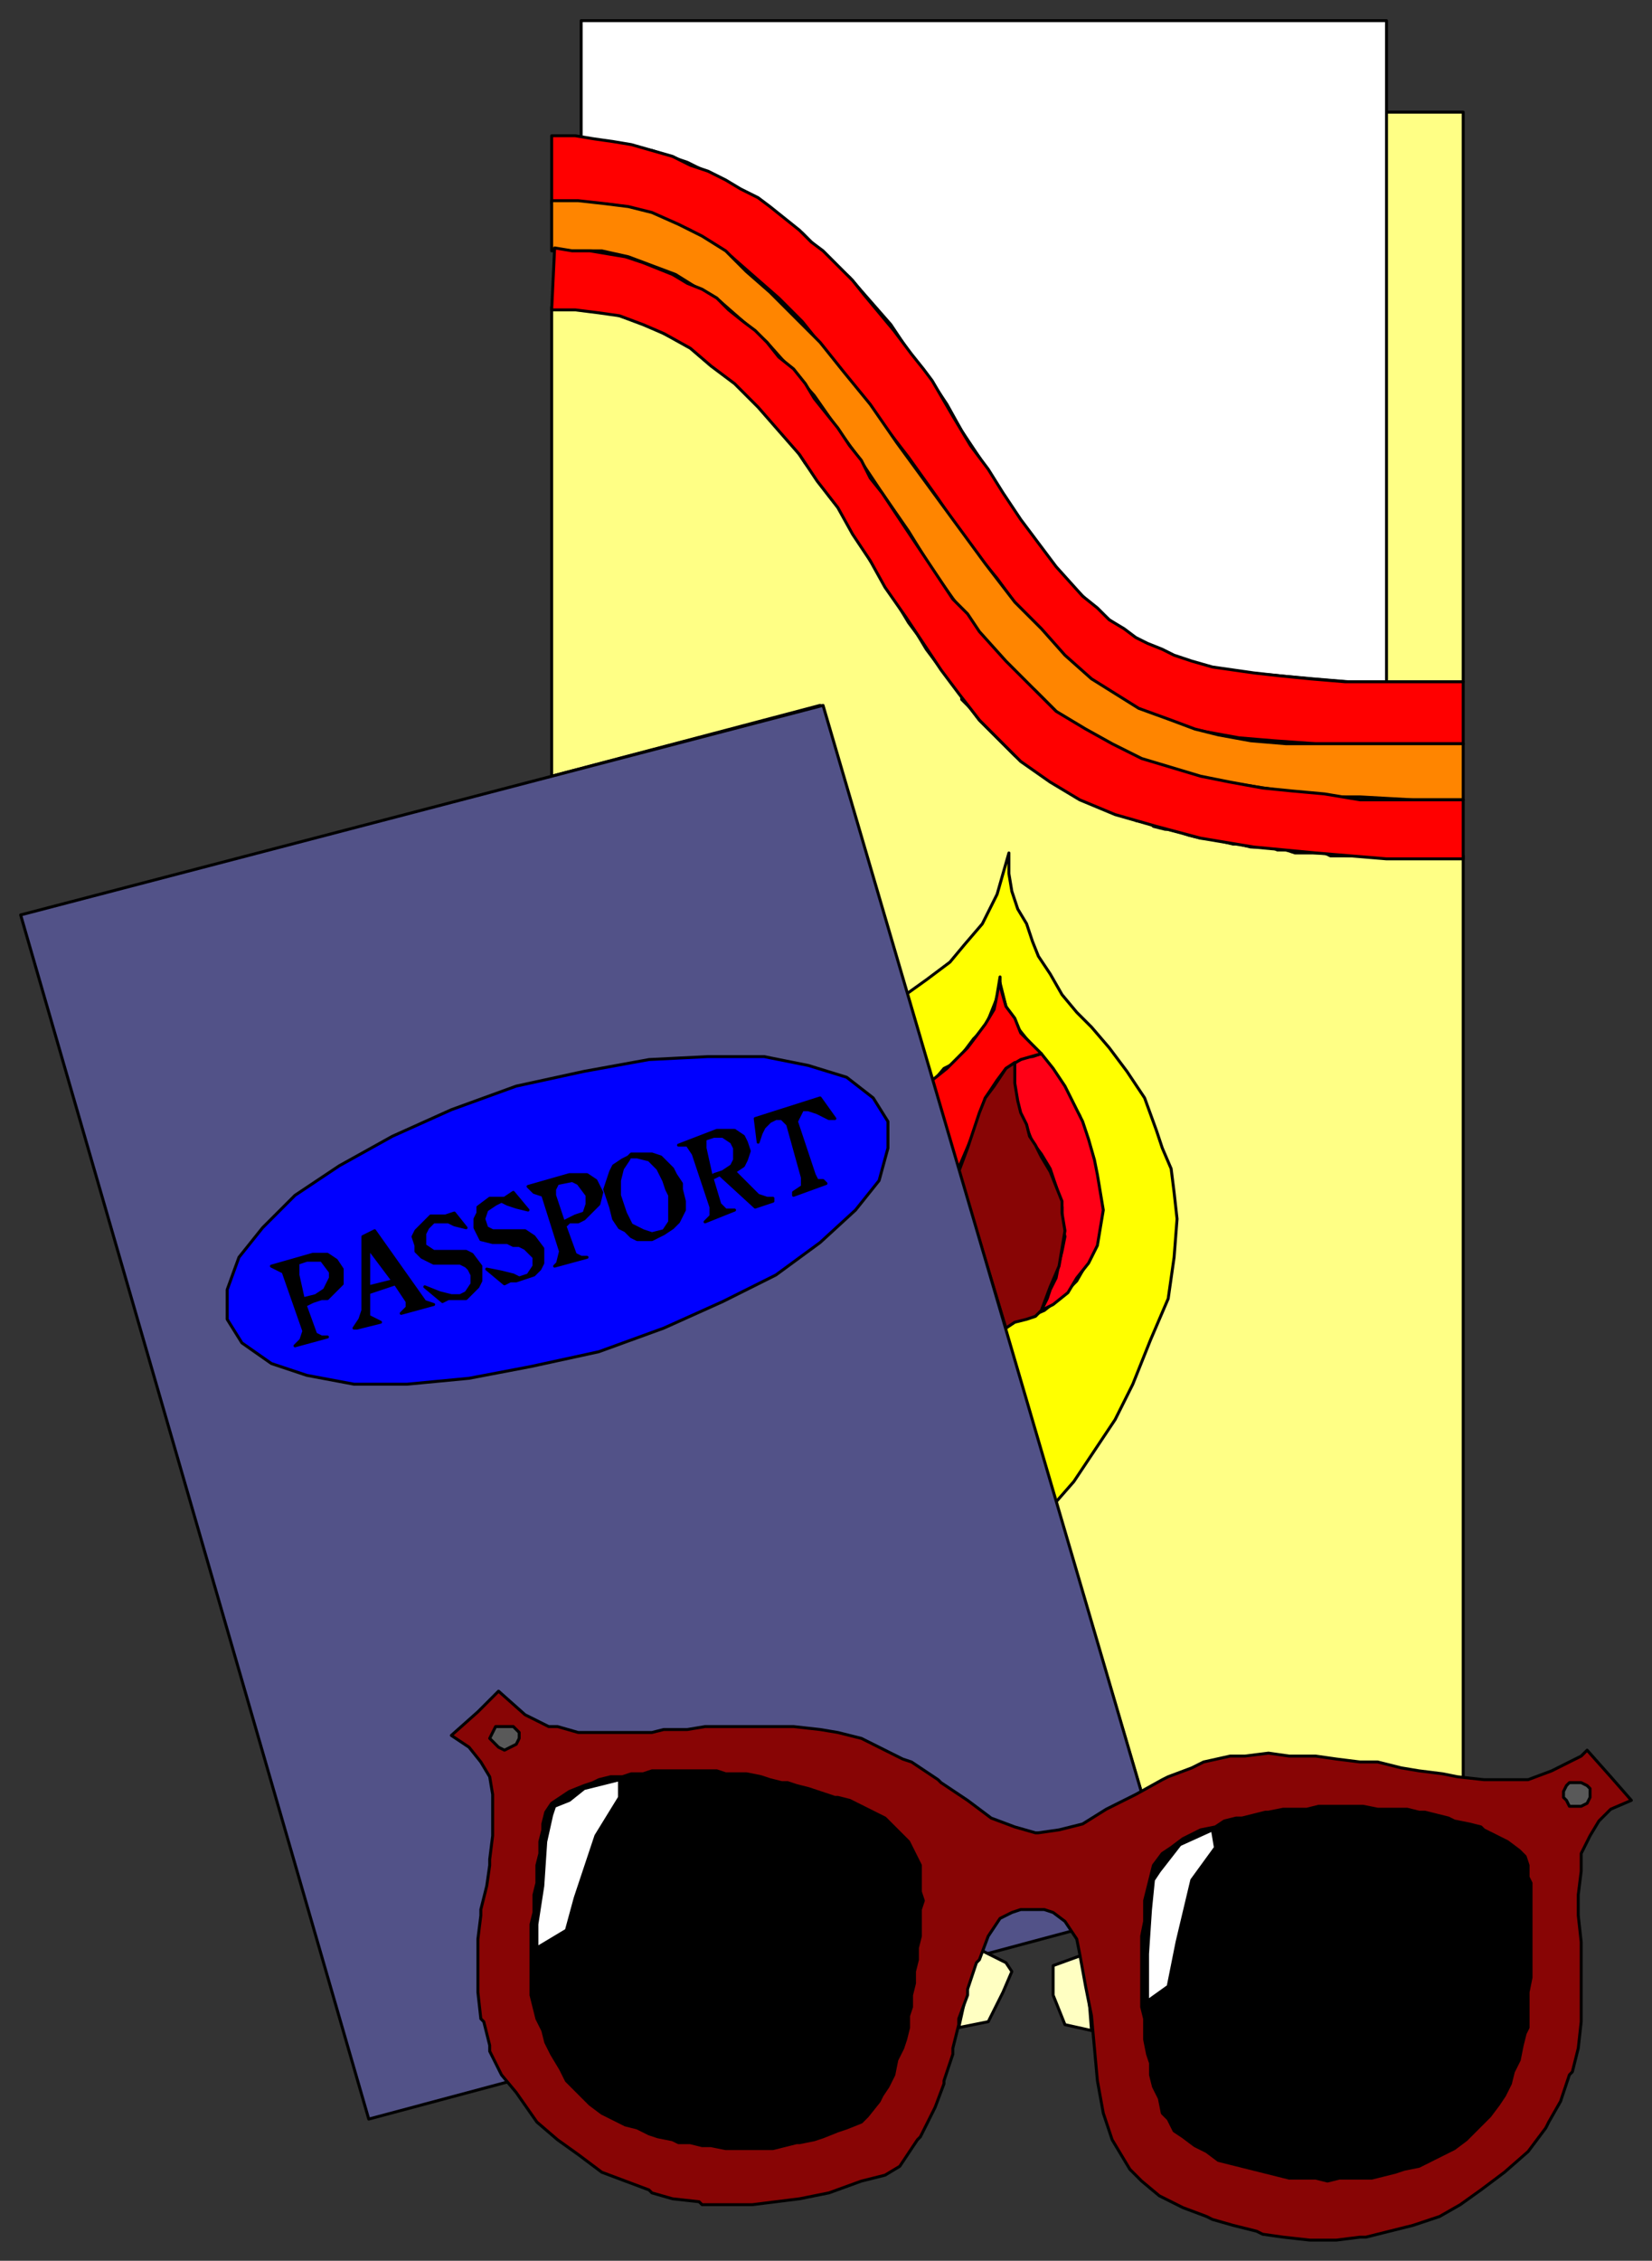 <svg xmlns="http://www.w3.org/2000/svg" fill-rule="evenodd" height="766" preserveAspectRatio="none" stroke-linecap="round" width="560"><rect width="100%" height="100%" fill="#333333" stroke="none"/><style>.brush0{fill:#fff}.pen0{stroke:#000;stroke-width:1;stroke-linejoin:round}.brush2{fill:red}.brush6{fill:#880505}</style><path class="pen0" d="M496 231V38h-30l2 193h28zm-309 32 91-24 110 372h108V290h-45l-2-1h-10l-3-1h-3l-2-1h-7l-4-1h-2l-4-1-2-1h-5l-4-1-3-1-4-1h-1l-4-1-1-1-5-1-1-1-4-1-4-1-2-1-4-2-4-2-1-1-4-2-4-2-2-1-4-3-3-2-4-3-4-4-4-4-4-4-3-4-3-3v-2l-6-7-3-4-3-4-3-5-3-4-3-5-3-6-3-5-4-5-3-6-3-5-4-6-4-5-4-6-4-5-4-6-4-5-4-5-5-5-4-4-6-5-5-4-5-4-5-3-6-3-6-3-6-2-6-2-7-1h-6l-7-1v159h0z" style="fill:#ffff85"/><path class="pen0 brush0" d="M470 231V7H197v40l13 2 11 2 12 4 10 5 11 6 9 6 9 7 8 8 8 7 7 8 7 8 6 9 7 9 6 9 5 9 6 9 8 13 8 11 7 10 7 8 7 7 7 6 7 5 7 4 7 3 8 3 9 2 9 1 11 1 11 1 12 1h13z"/><path class="pen0 brush2" d="M496 252v-21h-40l-12-1-10-1-9-1-7-1-7-1-7-2-6-2-4-2-5-2-4-2-4-3-5-3-4-4-5-4-9-10-6-8-6-8-6-9-5-8-6-8-6-10-7-12-3-4-4-5-6-8-5-6-5-6-4-5-4-4-3-3-3-3-4-3-4-4-5-4-5-4-4-3-6-3-5-3-6-3-6-2-6-3-7-2-7-2-6-1-7-1-6-1h-8v23l8 4 9-4 8 1 7 2 8 3 7 3 7 5 7 4 8 7 8 7 8 8 8 10 9 11 9 12 10 13 10 14 10 15 10 12 8 11 9 10 9 8 8 7 8 5 9 5 10 4 10 2 11 2 12 1 14 1h50z"/><path class="pen0" style="fill:#ff8500" d="M496 271v-19h-60l-12-1-11-2-8-2-8-3-11-4-8-5-8-5-9-8-8-9-9-9-10-13-11-15-19-26-9-13-9-11-8-10-9-9-8-8-8-7-7-7-8-5-8-4-9-4-8-2-8-1-9-1h-9v17h17l9 2 8 3 8 3 8 5 7 4 8 7 8 7 8 9 8 9 7 10 8 11 8 12 9 13 8 13 10 14 8 10 8 10 9 7 8 8 9 6 10 5 10 5 10 3 12 3 12 2 13 2 12 2h14l18 1h17z"/><path class="pen0 brush2" d="M496 291v-20h-35l-12-2-11-1-10-1-11-2-10-2-10-3-10-3-10-5-9-5-10-6-8-8-9-9-9-10-4-6-5-5-4-6-4-6-4-6-4-6-4-6-4-6-4-5-3-6-4-5-4-6-4-5-4-5-3-5-4-5-5-4-4-5-4-4-4-3-5-4-4-4-5-3-5-2-5-3-5-2-5-2-6-2-6-1-6-1h-6l-6-1-1 21h8l8 1 7 1 8 3 7 3 9 5 7 6 8 6 8 8 7 8 7 8 6 9 7 9 5 9 6 9 5 9 7 10 6 9 6 9 6 8 7 9 7 7 7 7 10 7 10 6 12 5 14 4 15 4 18 3 21 2 24 2h26z"/><path class="pen0" style="fill:#ff0" d="m360 337-4-7-4-6-2-5-2-6-3-5-2-6-1-6v-7l-4 14-5 10-6 7-5 6-8 6-7 5 8 31 5-6 4-2 3-4 3-4 4-4 2-5 2-5 1-5 2 8 3 6 4 5 5 6 5 6 5 9 3 5 2 6 2 7 2 9 1 10-1 9-3 8-4 7-6 6-5 4-7 3-7 2 17 61 7-8 6-9 8-12 6-12 6-15 6-14 2-14 1-13-1-9-1-8-3-7-2-6-4-11-6-9-6-8-6-7-5-5-5-6z"/><path class="pen0" style="fill:#ff0016" d="m353 357-3 1h-2l-2 1-2 1v9l1 7 3 6 2 5 3 4 3 5 2 6 2 7v5l1 5-1 5-1 4-1 5-2 4-1 3-2 4 4-2 5-4 3-5 4-5 3-6 1-6 1-6-1-6-1-6-1-5-2-7-2-6-3-6-3-6-4-6-4-5z"/><path class="pen0 brush2" d="m353 357-4-4-3-3-2-5-3-4-2-7v-3l-1 6-1 5-3 5-3 4-3 4-4 4-3 3-5 4 8 32 6-14 2-6 2-6 4-6 3-4 5-3 7-2z"/><path class="pen0 brush6" d="m353 444 3-8 3-7 1-6 1-6-1-6v-4l-2-5-2-5-3-5-2-4-2-3-1-4-2-4-1-4-1-6v-7l-3 2-2 3-2 3-3 4-2 5-2 6-2 6-3 8 16 53 3-2 4-1 3-1 2-2z"/><path class="pen0" style="fill:#525288" d="m7 310 272-71 119 406-273 73L7 310z"/><path class="pen0" d="m335 685 5-10 3-7-2-3-10-5-6 27 10-2zm26 1-4-10v-10l11-4 2 26-9-2z" style="fill:#ffffc2"/><path class="pen0 brush6" d="m352 621 7-1 8-2 8-5 8-4 2-1 9-5 2-1 8-3 4-2 9-2h5l8-1 7 1h9l7 1 8 1h6l8 2 6 1 8 1 5 1 9 1h15l8-3 2-1 8-4 2-2 8 9 7 8-7 3-4 4-3 5-3 6v6l-1 8v7l1 9v27l-1 9-2 8-1 1-3 9-4 7-1 2-6 8-8 7-8 6-7 5-7 4-9 3-8 2-8 2h-2l-8 1h-9l-9-1-7-1-2-1-8-2-7-2-2-1-8-3-8-4-6-5-4-4-6-10-3-9-2-11-1-11-1-11-2-10-2-11-1-5-4-6-4-3-3-1h-8l-3 1-4 2-4 6-3 8-1 1-3 9v2l-3 8v2l-2 8v2l-3 9v1l-3 8-1 2-4 8-1 1-6 9-5 3-8 2-11 4-10 2-8 1-8 1h-17l-1-1-9-1-7-2-1-1-8-3-8-3-8-6-7-5-7-6-7-10-5-6-4-8v-2l-2-8-1-1-1-9v-18l1-8v-2l2-8 1-7v-2l1-8v-14l-1-6-3-5-4-5-6-4 9-8 7-7 9 8 8 4h3l7 2h25l4-1h8l6-1h30l9 1 6 1 8 2 6 3 8 4 3 1 9 6 1 1 9 6 8 6 8 3 7 2h1z"/><path class="pen0" style="fill:#00f" d="m203 458 22-8 20-9 18-9 15-11 12-11 8-10 3-11v-9l-5-8-9-7-13-4-15-3h-19l-20 1-22 4-23 5-22 8-20 9-18 10-15 10-11 11-8 10-4 11v10l5 8 10 7 12 4 16 3h18l21-2 21-4 23-5z"/><path class="pen0" d="M535 604h-3l-1 1-1 2v2l1 1 1 2h4l2-1 1-2v-3l-1-1-2-1h-1zm-363-19h2l2 2v2l-1 2-2 1-2 1-2-1-1-1-2-2 1-2 1-2h4z" style="fill:#595959"/><path class="pen0" d="m269 404 3-2v-3l-5-18-2-2h-2l-2 1-2 2-1 2-1 3-1-8 22-7 5 7h-2l-4-2-3-1h-2l-2 4 6 18 1 2h2l1 1-11 4v-1zm-27-5v-1l3-1 3-2 1-2v-4l-1-2-3-2h-3l-3 1v3l2 9 3 10 2 2h3l-10 4 2-2v-3l-6-18-2-3h-3l13-5h6l3 2 1 2 1 3-1 3-1 2-3 2 8 8 3 1h2v1l-6 2-12-11-2 1zm-28-8-1 2-2 3-1 4v5l1 3 1 3 1 2 1 2 4 2 3 1 4-1 2-3v-9l-1-2-1-3-1-2-1-2-3-3-4-1h-2v-1h7l3 1 2 2 2 2 1 2 2 3v2l1 4v3l-1 2-1 2-2 2-3 2-2 1-2 1h-5l-2-1-2-2-2-1-2-3-1-4-1-3-1-3 1-3 1-3 1-2 3-2 2-1 1-1zm-23 23-3-9v-2l1-2 5-1 2 1 3 4v3l-1 3-3 1-4 2 1 1 1-1h3l2-1 2-2 3-3 1-4-2-4-3-2h-6l-14 4 2 2 3 1 6 19-1 4-1 1 11-3h-2l-2-1-4-11zm-26 16 5 1 4 1 2 1 3-1 2-3v-3l-3-3-2-1h-2l-2-1h-5l-4-1-1-2-1-2v-3l1-2v-2l4-3h5l3-2 5 6-4-1-3-1-2-1-2 1-3 2-1 3 1 3 2 1h11l3 2 3 4v5l-1 2-2 2-3 1-3 1h-2l-2 1-6-5zm-21 6 5 2 4 1h3l2-1 2-3v-3l-1-2-1-1-2-1h-9l-4-2-2-2v-2l-1-3 1-2 1-1 4-4h5l3-1 4 5-4-1-2-1h-5l-2 2-1 2v4l3 2h11l2 1 3 4v5l-1 2-4 4h-6l-2 1-6-5zm-11-2-8 2v-13l9 12 4 6v2l-2 2h0l11-3-3-1-17-24-4 2v25l-1 3-2 3h1l8-2-2-1-2-1v-8l9-3-1-1zm-30 7-2-9v-4l3-1h5l3 4v2l-2 4-3 2-4 1 1 2 2-1 3-1h2l2-2 3-3v-5l-2-3-3-2h-5l-14 4 2 1 2 1 7 20-1 3-2 2h0l11-3h-2l-2-1-4-11zm209 195v-4l-2-4-2-4-2-2-4-4-2-2-4-2-4-2-4-2-4-1h-1l-9-3-4-1-3-1h-2l-4-1-3-1-5-1h-7l-3-1h-22l-3 1h-4l-3 1h-4l-4 1-2 1-3 1-5 2-3 2-3 2-2 3-1 4v2l-1 4v4l-1 4v6l-1 4v6l-1 4v24l1 4 1 4 2 4 1 4 2 4 3 5 2 4 1 1 4 4 3 3 4 3 4 2 4 2 4 1 4 2 3 1 5 1 2 1h4l4 1h3l5 1h16l4-1 4-1h1l5-1 3-1 5-2 3-1 5-2 2-2 4-5 1-2 2-3 2-4 1-5 2-4 1-3 1-4v-4l1-3v-4l1-4v-4l1-4v-4l1-4v-9l1-3-1-3v-5h0zm77 4 1-4 1-4 3-4 3-2 4-3 2-1 4-2 5-1 3-2 4-1h2l4-1 4-1h1l5-1h8l4-1h15l5 1h10l4 1h2l4 1 4 1 2 1 5 1 4 1 1 1 4 2 4 2 4 3 2 2 1 3v4l1 2v32l-1 5v12l-1 2-1 4-1 5-2 4-1 4-2 4-2 3-3 4-4 4-4 4-4 3-4 2-4 2-4 2-5 1-3 1-4 1-4 1h-11l-4 1-4-1h-9l-4-1-4-1-4-1-4-1-4-1-4-1-4-3-4-2-4-3-3-2-2-4-2-2-1-5-2-4-1-4v-4l-1-3-1-5v-7l-1-4v-24l1-5v-7l1-4h0z" style="fill:#000"/><path class="pen0 brush0" d="m188 612 5-2 5-4 12-3v6l-8 13-7 21-3 11-10 6v-8l2-13 1-15 2-9 1-3zm205 22 7-9 11-5 1 6-8 11-5 21-3 15-7 5v-16l1-15 1-10 2-3z"/></svg>
